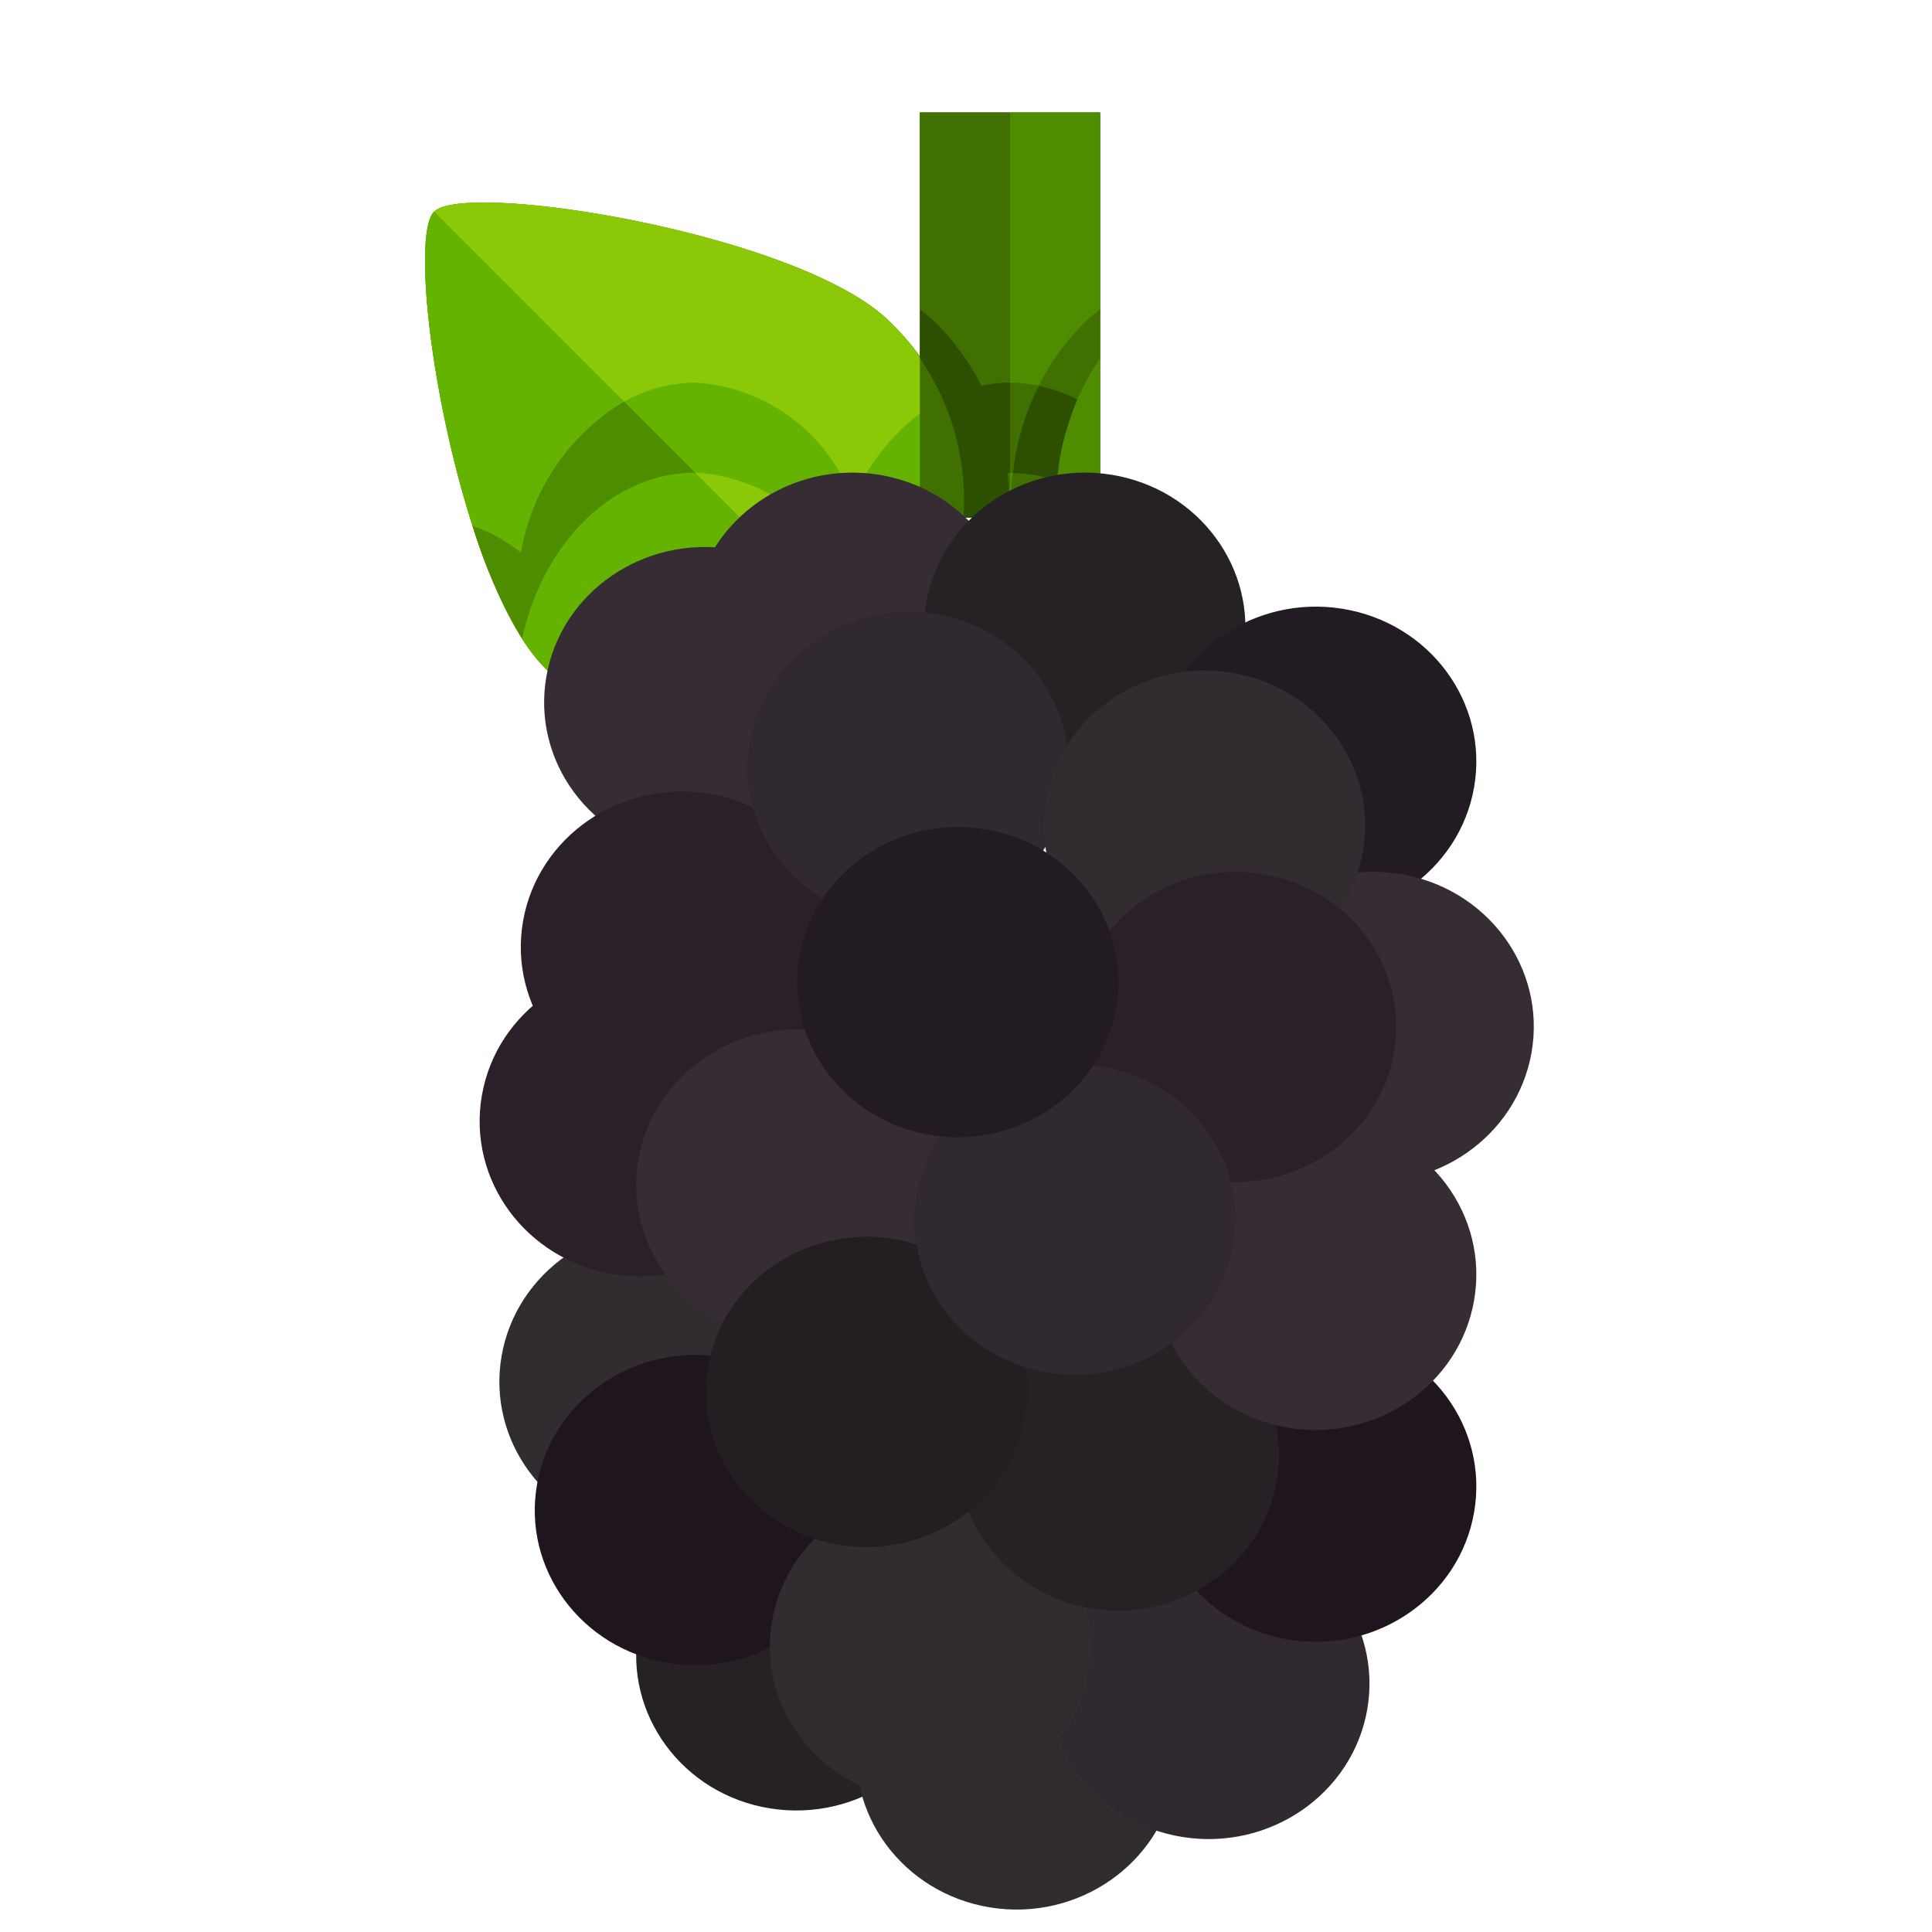 <svg xmlns="http://www.w3.org/2000/svg" viewBox="0 0 458 458"><path d="M117.35,0H160V96H117.35Z" transform="translate(100.76 26.7)" fill="#3f7000"/><path d="M2.15,23.47C-5.31,30.93,7.4,110.6,28.4,131.61a57.92,57.92,0,0,0,83.84-79.94h0c-.63-.67-1.28-1.33-1.95-2C89.3,28.73,9.62,16,2.15,23.47Z" transform="translate(100.76 26.7)" fill="#63b300"/><path d="M117.35,0H160V96H117.35Z" transform="translate(100.76 26.7)" fill="#3f7000"/><path d="M2.15,23.47C-5.31,30.93,7.4,110.6,28.4,131.61a57.92,57.92,0,0,0,83.84-79.94h0c-.63-.67-1.28-1.33-1.95-2C89.3,28.73,9.62,16,2.15,23.47Z" transform="translate(100.76 26.7)" fill="#63b300"/><path d="M117.35,0h21.34V96H117.35Z" transform="translate(100.76 26.7)" fill="#3f7000"/><path d="M138.69,0H160V96H138.69Z" transform="translate(100.76 26.7)" fill="#4e8c00"/><path d="M28.42,131.62a58.66,58.66,0,0,0,82.93,1.06L2.15,23.47C-5.31,30.93,7.41,110.61,28.42,131.62Z" transform="translate(100.76 26.7)" fill="#63b300"/><path d="M110.3,49.73C89.3,28.73,9.62,16,2.15,23.47l109.2,109.19A58.66,58.66,0,0,0,110.3,49.73Z" transform="translate(100.76 26.7)" fill="#8bc808"/><path d="M160,58.31V46.71a35.78,35.78,0,0,0-3.62,3A59.59,59.59,0,0,0,139.07,96h10.67A59.39,59.39,0,0,1,160,58.31Z" transform="translate(100.76 26.7)" fill="#3f7000"/><path d="M121,49.73a35.78,35.78,0,0,0-3.62-3v11.6A59.34,59.34,0,0,1,127.64,96H138.3A59.58,59.58,0,0,0,121,49.73Z" transform="translate(100.76 26.7)" fill="#2c4f00"/><path d="M138.69,85.33V64a33.32,33.32,0,0,0-6.83.76A59.28,59.28,0,0,1,138,85.4C138.24,85.4,138.45,85.33,138.69,85.33Z" transform="translate(100.76 26.7)" fill="#2c4f00"/><path d="M139.37,85.4a59.5,59.5,0,0,1,6.14-20.64,33.3,33.3,0,0,0-6.82-.76V85.33C138.92,85.33,139.14,85.39,139.37,85.4Z" transform="translate(100.76 26.7)" fill="#3f7000"/><path d="M64,85.33,47.21,68.52a51.74,51.74,0,0,0-24.44,35.84A39.63,39.63,0,0,0,11.31,98,117.34,117.34,0,0,0,23,124.58C28,102,44.37,85.33,64,85.33Z" transform="translate(100.76 26.7)" fill="#4e8c00"/><path d="M127.5,86.61a7.31,7.31,0,0,0-.11-.94,60,60,0,0,0-1.52-8.53c-.21-.77-.47-1.51-.7-2.26A58.18,58.18,0,0,0,122.69,68a38.55,38.55,0,0,0-5.34,3.3,50.68,50.68,0,0,0-16,20.69A42.35,42.35,0,0,0,64,64a35.16,35.16,0,0,0-16.81,4.52L64,85.33a42.35,42.35,0,0,1,37.33,28,50.83,50.83,0,0,1,16-20.69,38.45,38.45,0,0,1,10.16-5.4V86.6Z" transform="translate(100.76 26.7)" fill="#63b300"/><path d="M149.81,87.23l.07-.62c0-.31.07-.63.1-.94a58.64,58.64,0,0,1,1.53-8.53c.19-.77.47-1.5.69-2.26A59.74,59.74,0,0,1,154.63,68a35.21,35.21,0,0,0-9.12-3.2,59.5,59.5,0,0,0-6.14,20.64,34,34,0,0,1,10.44,1.82Z" transform="translate(100.76 26.7)" fill="#2c4f00"/><path d="M125.89,77.17a60.38,60.38,0,0,1,1.52,8.54c0,.31.08.63.11.94l.06.61A33.93,33.93,0,0,1,138,85.43a59.51,59.51,0,0,0-6.15-20.64,35.21,35.21,0,0,0-9.12,3.2,58.36,58.36,0,0,1,2.43,6.91c.21.77.48,1.51.7,2.27Z" transform="translate(100.76 26.7)" fill="#2f4700"/><path d="M117.35,0H160V96H117.35Z" transform="translate(100.76 26.7)" fill="#3f7000"/><path d="M117.35,0h21.34V96H117.35Z" transform="translate(100.76 26.7)" fill="#3f7000"/><path d="M138.69,0H160V96H138.69Z" transform="translate(100.76 26.7)" fill="#4e8c00"/><path d="M160,58.31V46.71a35.78,35.78,0,0,0-3.62,3A59.59,59.59,0,0,0,139.07,96h10.67A59.39,59.39,0,0,1,160,58.31Z" transform="translate(100.76 26.7)" fill="#3f7000"/><path d="M121,49.73a35.78,35.78,0,0,0-3.62-3v11.6A59.34,59.34,0,0,1,127.64,96H138.3A59.58,59.58,0,0,0,121,49.73Z" transform="translate(100.76 26.7)" fill="#2c4f00"/><path d="M138.69,85.33V64a33.32,33.32,0,0,0-6.83.76A59.28,59.28,0,0,1,138,85.4C138.24,85.4,138.45,85.33,138.69,85.33Z" transform="translate(100.76 26.7)" fill="#2c4f00"/><path d="M139.37,85.4a59.5,59.5,0,0,1,6.14-20.64,33.3,33.3,0,0,0-6.82-.76V85.33C138.92,85.33,139.14,85.39,139.37,85.4Z" transform="translate(100.76 26.7)" fill="#3f7000"/><path d="M64,85.33,47.21,68.52a51.74,51.74,0,0,0-24.44,35.84A39.63,39.63,0,0,0,11.31,98,117.34,117.34,0,0,0,23,124.58C28,102,44.37,85.33,64,85.33Z" transform="translate(100.76 26.7)" fill="#4e8c00"/><path d="M149.81,87.23l.07-.62c0-.31.07-.63.1-.94a58.64,58.64,0,0,1,1.53-8.53c.19-.77.47-1.5.69-2.26A59.74,59.74,0,0,1,154.63,68a35.21,35.21,0,0,0-9.12-3.2,59.5,59.5,0,0,0-6.14,20.64,34,34,0,0,1,10.44,1.82Z" transform="translate(100.76 26.7)" fill="#2c4f00"/><path d="M107.58,85.84c20.73,3.34,34.72,22.28,31.24,42.31S115.71,161.72,95,158.39,60.25,136.1,63.73,116.07,86.84,82.51,107.58,85.84Z" transform="translate(100.76 26.7)" fill="#352c34"/><path d="M162.71,85.84c20.73,3.34,34.72,22.28,31.24,42.31s-23.11,33.57-43.85,30.24-34.72-22.28-31.24-42.31S142,82.51,162.71,85.84Z" transform="translate(100.76 26.7)" fill="#252124"/><path d="M217.45,117.61c20.74,3.34,34.72,22.28,31.24,42.31s-23.11,33.57-43.85,30.24-34.72-22.29-31.24-42.32S196.71,114.28,217.45,117.61Z" transform="translate(100.76 26.7)" fill="#231b23"/><path d="M72.61,103.48c20.74,3.34,34.72,22.29,31.24,42.31S80.74,179.36,60,176s-34.72-22.28-31.24-42.31S51.87,100.15,72.61,103.48Z" transform="translate(100.76 26.7)" fill="#352c34"/><path d="M231.07,180.47c20.74,3.33,34.73,22.28,31.24,42.31s-23.1,33.57-43.84,30.23-34.72-22.28-31.24-42.31,23.11-33.57,43.84-30.23Z" transform="translate(100.76 26.7)" fill="#352c34"/><path d="M67.08,161.43c20.74,3.34,34.72,22.29,31.24,42.32S75.21,237.31,54.47,234s-34.72-22.29-31.24-42.31S46.34,158.1,67.08,161.43Z" transform="translate(100.76 26.7)" fill="#2b202a"/><path d="M120.79,118.82c20.74,3.34,34.72,22.28,31.24,42.31s-23.11,33.57-43.84,30.24S73.46,169.08,77,149.06,100.05,115.49,120.79,118.82Z" transform="translate(100.76 26.7)" fill="#30292f"/><path d="M191.08,132.77c20.74,3.33,34.73,22.28,31.24,42.31s-23.1,33.57-43.84,30.23S143.76,183,147.24,163,170.35,129.43,191.08,132.77Z" transform="translate(100.76 26.7)" fill="#312c30"/><path d="M94.42,329.41c20.74,3.34,34.72,22.28,31.24,42.31S102.55,405.29,81.82,402,47.1,379.68,50.58,359.65,73.69,326.08,94.42,329.41Z" transform="translate(100.76 26.7)" fill="#252124"/><path d="M146.57,352.93c20.74,3.34,34.72,22.29,31.24,42.31S154.7,428.81,134,425.48s-34.72-22.28-31.24-42.31,23.11-33.57,43.85-30.24Z" transform="translate(100.76 26.7)" fill="#312c30"/><path d="M192.12,336.22c20.74,3.34,34.72,22.28,31.24,42.31s-23.11,33.57-43.84,30.24-34.73-22.28-31.24-42.31S171.39,332.89,192.12,336.22Z" transform="translate(100.76 26.7)" fill="#30292f"/><path d="M217.45,289.5c20.74,3.33,34.72,22.28,31.24,42.31S225.58,365.37,204.85,362s-34.73-22.28-31.24-42.31,23.11-33.57,43.84-30.23Z" transform="translate(100.76 26.7)" fill="#1e151e"/><path d="M62,264.51c20.73,3.33,34.72,22.28,31.24,42.31s-23.11,33.57-43.85,30.24-34.72-22.29-31.24-42.32S41.24,261.17,62,264.51Z" transform="translate(100.76 26.7)" fill="#312c30"/><path d="M70.39,295c20.73,3.34,34.72,22.28,31.24,42.31s-23.11,33.57-43.85,30.23-34.72-22.28-31.24-42.3S49.65,291.65,70.39,295Z" transform="translate(100.76 26.7)" fill="#1e151e"/><path d="M126.13,327.25c20.73,3.33,34.72,22.28,31.24,42.31s-23.11,33.57-43.85,30.23S78.8,377.51,82.28,357.48,105.39,323.91,126.13,327.25Z" transform="translate(100.76 26.7)" fill="#312c30"/><path d="M170.68,282.06c20.74,3.34,34.73,22.28,31.24,42.31s-23.1,33.57-43.84,30.23-34.72-22.28-31.24-42.31,23.1-33.56,43.84-30.23Z" transform="translate(100.76 26.7)" fill="#252124"/><path d="M217.45,239.25c20.74,3.34,34.72,22.28,31.24,42.31s-23.11,33.57-43.85,30.24-34.72-22.28-31.24-42.31,23.11-33.58,43.85-30.24Z" transform="translate(100.76 26.7)" fill="#352c34"/><path d="M198.47,180.47c20.73,3.34,34.72,22.28,31.24,42.31S206.6,256.35,185.86,253s-34.72-22.28-31.24-42.31S177.73,177.13,198.47,180.47Z" transform="translate(100.76 26.7)" fill="#2b202a"/><path d="M57.32,202.81c20.73,3.33,34.72,22.28,31.24,42.31s-23.11,33.56-43.85,30.23S10,253.07,13.47,233,36.58,199.47,57.32,202.81Z" transform="translate(100.76 26.7)" fill="#2b202a"/><path d="M94.42,217.86c20.74,3.34,34.72,22.29,31.25,42.31s-23.11,33.57-43.85,30.24S47.1,268.12,50.58,248.1,73.69,214.53,94.42,217.86Z" transform="translate(100.76 26.7)" fill="#352c34"/><path d="M111,267c20.74,3.34,34.72,22.28,31.24,42.31s-23.11,33.57-43.85,30.24S63.62,317.23,67.1,297.21,90.21,263.63,111,267Z" transform="translate(100.76 26.7)" fill="#231e22"/><path d="M160.39,226.16c20.74,3.34,34.72,22.29,31.24,42.31s-23.11,33.58-43.85,30.24-34.72-22.28-31.24-42.31,23.11-33.57,43.85-30.24Z" transform="translate(100.76 26.7)" fill="#30292f"/><path d="M132.61,169.85c20.73,3.34,34.72,22.28,31.24,42.31S140.74,245.73,120,242.39s-34.72-22.28-31.24-42.31S111.87,166.51,132.61,169.85Z" transform="translate(100.76 26.7)" fill="#231b23"/></svg>